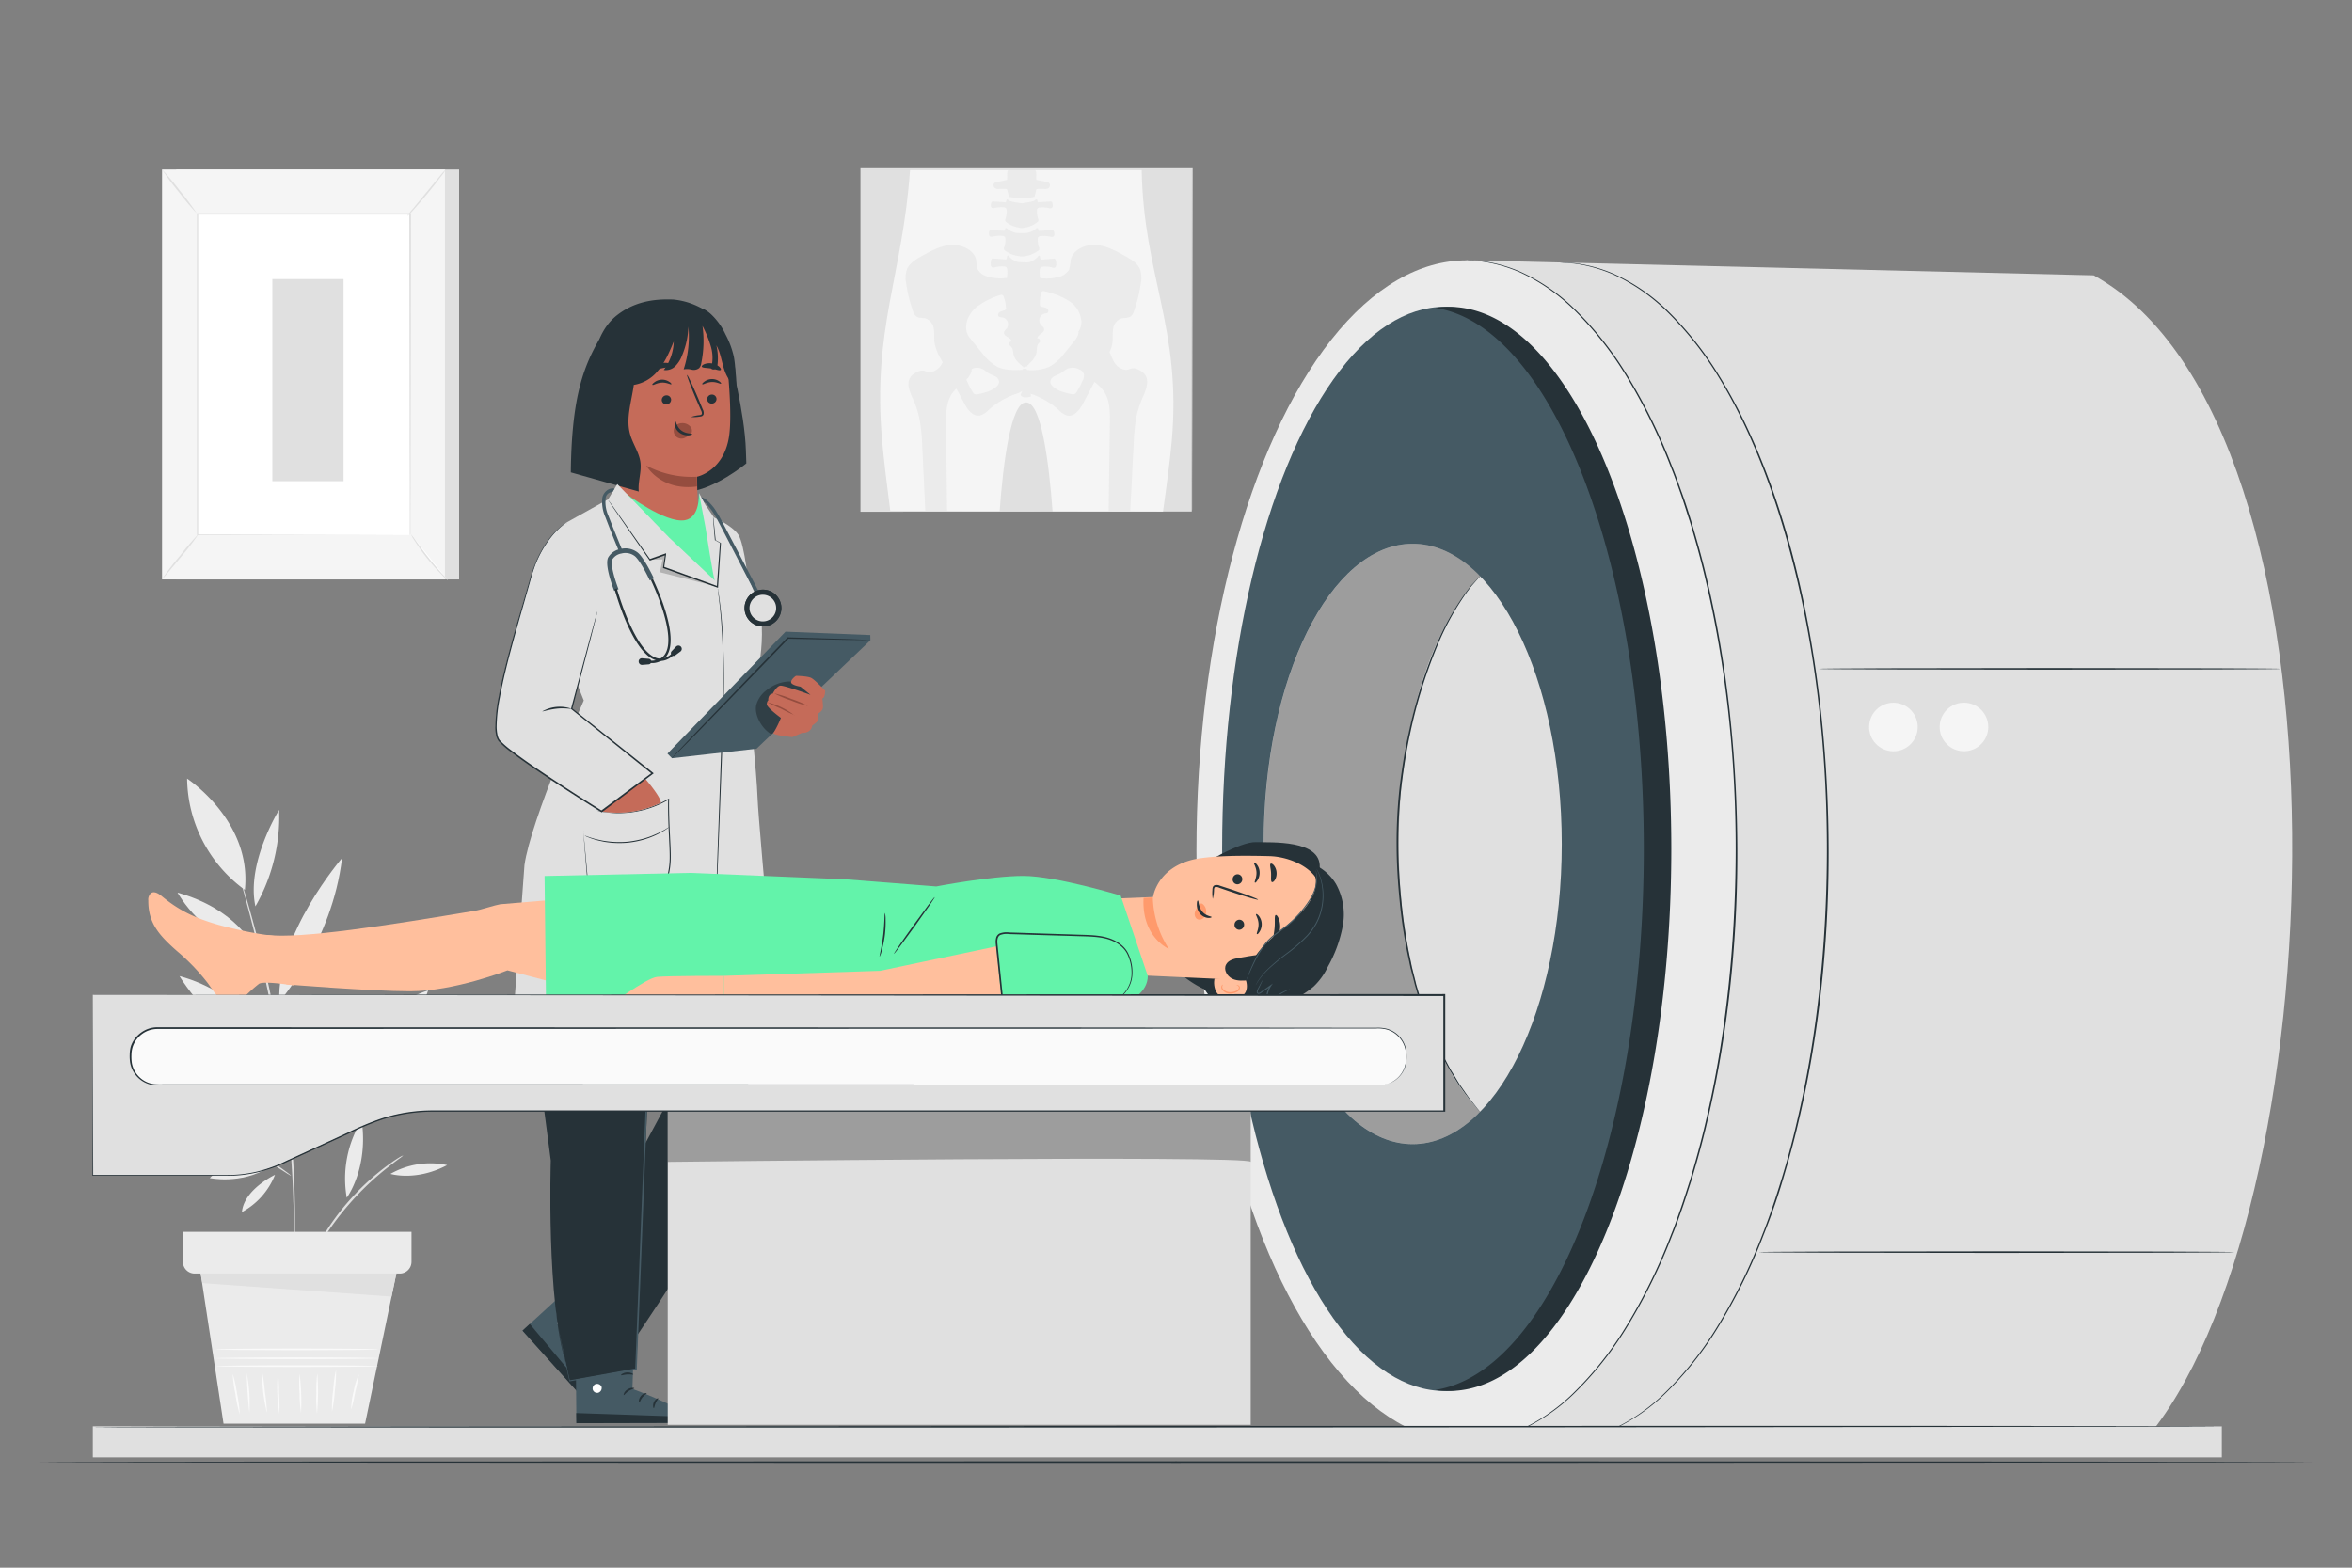 <svg xmlns="http://www.w3.org/2000/svg" viewBox="0 0 750 500"><rect x="0" y="0" width="750" height="500" fill="#808080" stroke="none"/><g id="freepik--background-complete--inject-136"><rect x="56.19" y="54.05" width="90.21" height="130.76" style="fill:#e0e0e0"></rect><rect x="51.67" y="54.05" width="90.21" height="130.76" style="fill:#f5f5f5"></rect><rect x="62.88" y="68.21" width="67.8" height="102.44" style="fill:#fff"></rect><path d="M130.68,170.65s0-.18,0-.5,0-.82,0-1.46c0-1.28,0-3.17,0-5.61,0-4.91,0-12.07-.06-21.11,0-18.06-.06-43.64-.11-73.76l.23.23-67.79,0h0l.24-.25c0,38.64,0,74.27,0,102.44l-.2-.2,49.35.1,13.63,0,3.58,0c.81,0,1.24,0,1.24,0l-1.2,0-3.54,0-13.59.05-49.47.1h-.2v-.19c0-28.17,0-63.8,0-102.44V68h.26l67.79,0h.22v.22c0,30.18-.08,55.81-.11,73.91,0,9,0,16.15-.06,21,0,2.43,0,4.3,0,5.58,0,.62,0,1.09,0,1.42S130.68,170.65,130.68,170.65Z" style="fill:#e0e0e0"></path><path d="M142.14,54.05a16,16,0,0,1-1.61,2.33c-1.05,1.41-2.53,3.31-4.23,5.37s-3.29,3.89-4.46,5.19a15.6,15.6,0,0,1-2,2,17.49,17.49,0,0,1,1.73-2.25l4.34-5.27,4.34-5.27A16.35,16.35,0,0,1,142.14,54.05Z" style="fill:#e0e0e0"></path><path d="M131,170.32a84.67,84.67,0,0,0,11.83,14.79" style="fill:#fff"></path><path d="M142.85,185.11a13.8,13.8,0,0,1-2.06-1.88,63.13,63.13,0,0,1-4.46-5,63.89,63.89,0,0,1-3.93-5.46,13.79,13.79,0,0,1-1.38-2.42,18.4,18.4,0,0,1,1.67,2.23c1,1.39,2.39,3.3,4,5.34s3.19,3.83,4.33,5.1A19.24,19.24,0,0,1,142.85,185.11Z" style="fill:#e0e0e0"></path><path d="M51.66,184.71l11.81-14.58" style="fill:#fff"></path><path d="M63.47,170.13a88.54,88.54,0,0,1-5.71,7.44c-3.27,4-6,7.22-6.1,7.14a86.64,86.64,0,0,1,5.72-7.45A91.18,91.18,0,0,1,63.47,170.13Z" style="fill:#e0e0e0"></path><path d="M51.67,54.05a78.24,78.24,0,0,1,5.74,6.85,83.21,83.21,0,0,1,5.35,7.17A81.32,81.32,0,0,1,57,61.21,81.55,81.55,0,0,1,51.67,54.05Z" style="fill:#e0e0e0"></path><rect x="86.85" y="89.01" width="22.7" height="64.46" style="fill:#e0e0e0"></rect><path d="M94.77,352.88a35.31,35.31,0,0,1,9.39-23.33C107,341.26,94.77,352.88,94.77,352.88Z" style="fill:#ebebeb"></path><path d="M108.41,346.28a35.28,35.28,0,0,1,25.14-.7C124,352.85,108.41,346.28,108.41,346.28Z" style="fill:#ebebeb"></path><path d="M110,338.69a27.84,27.84,0,0,1,3.42-19.54C117.5,327.72,110,338.69,110,338.69Z" style="fill:#ebebeb"></path><path d="M57.23,311.32C77.16,316.63,87.86,334,87.86,334,70.82,334,57.23,311.32,57.23,311.32Z" style="fill:#ebebeb"></path><path d="M89.07,319.49c-1-21.49,20-45.8,20-45.8-3.17,26.67-20,45.8-20,45.8" style="fill:#ebebeb"></path><path d="M89,258.3a57.46,57.46,0,0,1-7.55,30.77C78.45,275.25,89,258.3,89,258.3Z" style="fill:#ebebeb"></path><path d="M80.87,302c-15.71-1.68-24.26-17.31-24.26-17.31C75.61,290,80.87,302,80.87,302Z" style="fill:#ebebeb"></path><path d="M47,367.64a35.32,35.32,0,0,1,24.7-4.76C63.39,371.61,47,367.64,47,367.64Z" style="fill:#ebebeb"></path><path d="M87.69,374.69a23.12,23.12,0,0,1-10.55,11.89C77.81,379.33,87.69,374.69,87.69,374.69Z" style="fill:#ebebeb"></path><path d="M85.67,372.38c-8.93,5.5-18.79,3.35-18.79,3.35C72.93,369.43,85.67,372.38,85.67,372.38Z" style="fill:#ebebeb"></path><path d="M93.7,401.3a1.34,1.34,0,0,1,0-.32c0-.25,0-.56,0-.94,0-.88,0-2.08,0-3.6s0-3.47,0-5.69,0-4.75-.16-7.54c-.13-5.59-.53-12.23-1.1-19.59s-1.53-15.43-2.76-23.87C87.11,322.88,83.71,307.8,81,297c-1.38-5.42-2.53-9.79-3.38-12.8-.39-1.46-.71-2.62-.94-3.47l-.22-.91a1.31,1.31,0,0,1-.06-.32,1.44,1.44,0,0,1,.12.3l.3.89c.26.84.62,2,1.06,3.44.93,3,2.16,7.34,3.6,12.75a398.34,398.34,0,0,1,8.82,42.81c1.23,8.45,2.1,16.54,2.71,23.91s.88,14,1,19.64c.09,2.79.06,5.32.06,7.55s0,4.13-.09,5.69-.1,2.72-.13,3.61c0,.37,0,.68-.05.93A1,1,0,0,1,93.7,401.3Z" style="fill:#e0e0e0"></path><path d="M64.87,355.82c.11-.16,6.46,4,14.18,9.29s13.89,9.72,13.78,9.88-6.45-4-14.18-9.3S64.76,356,64.87,355.82Z" style="fill:#e0e0e0"></path><path d="M92.83,358.11a6,6,0,0,1,1-1.07l2.83-2.72,9.44-8.86,9.44-8.85,2.86-2.68a6.13,6.13,0,0,1,1.11-.93,5.26,5.26,0,0,1-.91,1.12c-.62.69-1.55,1.66-2.71,2.85-2.33,2.36-5.61,5.55-9.31,9s-7.1,6.52-9.59,8.71c-1.24,1.09-2.26,2-3,2.56A5.06,5.06,0,0,1,92.83,358.11Z" style="fill:#e0e0e0"></path><path d="M44.7,345.64s16.24-.31,23.1,12.47A29.27,29.27,0,0,1,44.7,345.64Z" style="fill:#ebebeb"></path><path d="M66.87,339.12S80.09,348.55,78,362.9A29.25,29.25,0,0,1,66.87,339.12Z" style="fill:#ebebeb"></path><path d="M136.5,315.89s-5.22,18.17-21.79,21.44A34.06,34.06,0,0,1,136.5,315.89Z" style="fill:#ebebeb"></path><path d="M59.66,248.33s20.72,13.51,18.42,35.49A44.56,44.56,0,0,1,59.66,248.33Z" style="fill:#ebebeb"></path><path d="M128.6,368.5a8.41,8.41,0,0,1-1.35,1.08c-.89.65-2.17,1.61-3.71,2.84A90.92,90.92,0,0,0,103,395.24c-1.05,1.67-1.87,3-2.42,4a8.91,8.91,0,0,1-.93,1.45,8.15,8.15,0,0,1,.69-1.58c.47-1,1.23-2.42,2.24-4.13a79.25,79.25,0,0,1,20.61-23c1.6-1.19,2.92-2.1,3.87-2.68A8.46,8.46,0,0,1,128.6,368.5Z" style="fill:#e0e0e0"></path><path d="M110.57,382a35.32,35.32,0,0,1,4.76-24.7C117.56,372.7,110.57,382,110.57,382Z" style="fill:#ebebeb"></path><path d="M124.51,374.4a25.68,25.68,0,0,1,18.08-2.8C132.59,376.9,124.51,374.4,124.51,374.4Z" style="fill:#ebebeb"></path><polygon points="63.5 402.99 71.28 454.06 116.42 454.06 126.9 403.73 63.5 402.99" style="fill:#ebebeb"></polygon><path d="M120.59,435.72c0,.14-11.57.26-25.84.26s-25.84-.12-25.84-.26,11.57-.27,25.84-.27S120.59,435.57,120.59,435.72Z" style="fill:#fafafa"></path><path d="M120.76,433.21c0,.14-11.65.26-26,.26s-26-.12-26-.26,11.64-.27,26-.27S120.76,433.06,120.76,433.21Z" style="fill:#fafafa"></path><path d="M120.67,430.37c0,.15-11.64.26-26,.26s-26-.11-26-.26,11.64-.27,26-.27S120.67,430.22,120.67,430.37Z" style="fill:#fafafa"></path><path d="M76.46,451.14a41.52,41.52,0,0,1-1.38-6.43,42.09,42.09,0,0,1-.87-6.52,39.82,39.82,0,0,1,1.39,6.43A41.57,41.57,0,0,1,76.46,451.14Z" style="fill:#fafafa"></path><path d="M79.53,450.6A146.27,146.27,0,0,1,78.68,438a50.33,50.33,0,0,1,.85,12.57Z" style="fill:#fafafa"></path><path d="M85.13,450.6a50.68,50.68,0,0,1-1.52-13,56.79,56.79,0,0,1,.87,6.47A55.26,55.26,0,0,1,85.13,450.6Z" style="fill:#fafafa"></path><path d="M89.06,450.87a51.94,51.94,0,0,1-.43-13.1,56,56,0,0,1,.33,6.54A55.46,55.46,0,0,1,89.06,450.87Z" style="fill:#fafafa"></path><path d="M96,450.6a38.38,38.38,0,0,1-.47-6.2,37.41,37.41,0,0,1,0-6.23A71.74,71.74,0,0,1,96,450.6Z" style="fill:#fafafa"></path><path d="M101.09,450.87a40,40,0,0,1-.21-6.42,38.53,38.53,0,0,1,.32-6.41,77.77,77.77,0,0,1-.11,12.83Z" style="fill:#fafafa"></path><path d="M105.86,450.19a41.51,41.51,0,0,1,.38-6.71,42,42,0,0,1,.92-6.66,43.76,43.76,0,0,1-.39,6.71A44.26,44.26,0,0,1,105.86,450.19Z" style="fill:#fafafa"></path><path d="M112,449.52a22.75,22.75,0,0,1,.76-5.71,22.23,22.23,0,0,1,1.68-5.5,51.62,51.62,0,0,1-1.16,5.62A52,52,0,0,1,112,449.52Z" style="fill:#fafafa"></path><path d="M58.32,392.88v9.55a3.76,3.76,0,0,0,3.77,3.76h65.37a3.76,3.76,0,0,0,3.76-3.76v-9.55Z" style="fill:#ebebeb"></path><polygon points="63.99 406.19 64.53 409.24 124.86 413.54 126.39 406.19 63.99 406.19" style="fill:#e0e0e0"></polygon><rect x="274.56" y="54.05" width="105.44" height="109.1" style="fill:#e0e0e0"></rect><path d="M281.29,140.61c.54,6.12,1.54,14.14,2.62,22.54h34.85c1.09-15.13,3.54-34.89,8.44-34.8,4.89-.09,7.34,19.67,8.44,34.8h35.22c1.18-8.4,2.25-16.42,2.79-22.54,3.18-35.91-9-52.44-9.6-86.56H290.2C287.83,88.12,278.12,104.7,281.29,140.61Z" style="fill:#f5f5f5"></path><path d="M362.88,117.83c-2.77-1.24-2.63,1.15-5.64-.42-2-1-2.53-3.23-3.43-5.09a10.79,10.79,0,0,0,.9-2.91c.21-1.46,0-3,.23-4.41a4,4,0,0,1,2.57-3.42c1-.28,2.14-.06,3-.63a3.29,3.29,0,0,0,1.07-1.69,45.38,45.38,0,0,0,2.19-8.88,8.4,8.4,0,0,0-.25-4.51c-.85-2-2.95-3.22-4.92-4.31-2.94-1.62-6-3.28-9.41-3.44S342,79.85,341.39,83a12.39,12.39,0,0,1-.5,3,5.08,5.08,0,0,1-3.23,2.29,14.21,14.21,0,0,1-6,.39,12,12,0,0,1-.12-2.47,1.75,1.75,0,0,1,.12-.65,1,1,0,0,1,.87-.49,7.93,7.93,0,0,1,3.06.27,1,1,0,0,0,.8,0c.55-.3.49-1.34.33-2.09a1.11,1.11,0,0,0-.28-.66.65.65,0,0,0-.47-.09l-3.76.3a.41.41,0,0,1-.34-.07c-.27-.23-.09-.92-.38-1.12s-.41.08-.57.27a5.56,5.56,0,0,1-2.79,1.75c-.45.11-2,0-2.76,0a5.2,5.2,0,0,1-.75-.06,5.52,5.52,0,0,1-2.79-1.75c-.16-.19-.38-.4-.58-.27s-.1.89-.37,1.12a.42.42,0,0,1-.34.07l-3.77-.3a.62.62,0,0,0-.46.09,1.12,1.12,0,0,0-.29.66c-.16.75-.22,1.79.34,2.09a1,1,0,0,0,.8,0,7.88,7.88,0,0,1,3.05-.27,1,1,0,0,1,.88.49,1.75,1.75,0,0,1,.12.65,11.44,11.44,0,0,1-.13,2.48,14.17,14.17,0,0,1-6-.39A5.05,5.05,0,0,1,311.82,86a11.92,11.92,0,0,1-.51-3c-.61-3.15-4.37-5-7.77-4.88s-6.48,1.82-9.41,3.44c-2,1.09-4.07,2.31-4.92,4.31a8.5,8.5,0,0,0-.26,4.51,45.4,45.4,0,0,0,2.2,8.88,3.16,3.16,0,0,0,1.07,1.69c.83.57,2,.35,3,.63a4.07,4.07,0,0,1,2.57,3.42c.23,1.46,0,3,.22,4.41a16,16,0,0,0,2,5.09c.19.35.38.7.56,1.06a5.41,5.41,0,0,1-2.32,2.6c-3,1.56-2.87-.84-5.64.41-4,1.78-3.23,4.94-1.6,8.41a30.15,30.15,0,0,1,2.34,7.39,61.77,61.77,0,0,1,.72,7.81q.51,10.48,1,21H302q-.17-13.82-.34-27.62c0-3.61,0-7.54,2.18-10.37a11.36,11.36,0,0,1,1.15-1.25l2.56,4.82c1,1.94,2.72,4.2,5,3.75a5.91,5.91,0,0,0,2.61-1.69,25.5,25.5,0,0,1,8.51-5.08,8.11,8.11,0,0,0,2.23-1,1.74,1.74,0,0,1-.19.54c-.24.42-.4.75.09,1.13a1.76,1.76,0,0,0,.94.31,4.23,4.23,0,0,0,2-.3,1.72,1.72,0,0,0-.2-.88l.65.23a25.4,25.4,0,0,1,8.51,5.08,6,6,0,0,0,2.61,1.69c2.24.45,3.94-1.81,5-3.75l3.69-7a17.28,17.28,0,0,1,2.75,2.65c2.17,2.83,2.22,6.76,2.17,10.37q-.21,14.17-.4,28.37h6.88l1.11-21.7a60.14,60.14,0,0,1,.73-7.82,30.26,30.26,0,0,1,2.36-7.38C366.1,122.78,366.85,119.62,362.88,117.83ZM318,123.07a7.27,7.27,0,0,1-3.35,1.92,25.88,25.88,0,0,1-2.58.7,1.93,1.93,0,0,1-1.28,0,1.83,1.83,0,0,1-.72-.81,31,31,0,0,1-1.81-3.54c0-.08-.07-.16-.11-.25a6.82,6.82,0,0,0,1.49-2.18,3.2,3.2,0,0,0,.2-1.23,4.15,4.15,0,0,1,3.43,0c.82.42,1.49,1.1,2.3,1.54.62.34,1.31.54,1.91.91a2,2,0,0,1,1.09,1.71A2.07,2.07,0,0,1,318,123.07Zm9.52-5.07a.59.59,0,0,0-.18-.28.77.77,0,0,0-.48-.1c-.34,0-.75,0-.93.35-2.71.12-5.53.14-7.92-1a16.14,16.14,0,0,1-5-4.57l-2.65-3.24a14,14,0,0,1-.87-1.16,5.11,5.11,0,0,1-1.39-3.09c-.26-2.72,1.31-5.36,3.41-7.09a24.72,24.72,0,0,1,7.25-3.65,1.12,1.12,0,0,1,.91-.07,1.14,1.14,0,0,1,.45.67,13.89,13.89,0,0,1,.67,3.26,1.05,1.05,0,0,1-.09.66.92.92,0,0,1-.48.31,6.08,6.08,0,0,0-1.46.54c-.43.3-.69,1-.34,1.36s.81.27,1.25.33a2.27,2.27,0,0,1,1.44,3.42c-.35.47-.91.84-.95,1.43-.11,1.29,2.18,1.49,2.43,2.77a.82.82,0,0,0-.7,1.21,3.09,3.09,0,0,0,.52.5c.65.64.6,1.68.81,2.57.4,1.65,1.75,2.83,3.09,3.87v.16a11.43,11.43,0,0,0,1.54-.47l-.36,0c1.35-1.24,2.78-2.63,3.05-4.45.13-.91,0-1.95.58-2.64a3.51,3.51,0,0,0,.47-.55.83.83,0,0,0-.81-1.14c.12-1.29,2.39-1.71,2.17-3-.11-.57-.69-.89-1.08-1.33a2.27,2.27,0,0,1,1.12-3.54c.43-.1.94-.09,1.21-.44a1,1,0,0,0-.46-1.32,5.43,5.43,0,0,0-1.51-.4,1,1,0,0,1-.5-.27,1.09,1.09,0,0,1-.16-.64,13.75,13.75,0,0,1,.38-3.32,1.08,1.08,0,0,1,.38-.71,1.17,1.17,0,0,1,.92,0,24.92,24.92,0,0,1,7.55,3,8.57,8.57,0,0,1,4.05,6.75,5.14,5.14,0,0,1-.95,3c.1,1.25-.79,2.46-1.63,3.49l-2.66,3.24a16,16,0,0,1-5,4.57A14.78,14.78,0,0,1,327.55,118Zm17.73,3.31a31,31,0,0,1-1.81,3.54,1.83,1.83,0,0,1-.72.81,1.93,1.93,0,0,1-1.28,0,25.88,25.88,0,0,1-2.58-.7,7.22,7.22,0,0,1-3.35-1.92,2.14,2.14,0,0,1-.58-1.22,2.05,2.05,0,0,1,1.1-1.71c.6-.37,1.29-.57,1.91-.91.81-.44,1.48-1.12,2.3-1.54a4.55,4.55,0,0,1,4.15.27,2.22,2.22,0,0,1,1.23,1.43A3.11,3.11,0,0,1,345.28,121.31Z" style="fill:#ebebeb"></path><path d="M315.8,75.43a1.37,1.37,0,0,0,.8,0,10.08,10.08,0,0,1,3-.2,1.14,1.14,0,0,1,.88.37,1,1,0,0,1,.12.48,6.64,6.64,0,0,1-.35,2.69,1.16,1.16,0,0,0-.1.77,1,1,0,0,0,.37.4,9.24,9.24,0,0,0,4.54,1.76.81.81,0,0,0,.38.07l.45,0h.2a1,1,0,0,0,.3,0,9.33,9.33,0,0,0,4.61-1.77,1,1,0,0,0,.37-.4,1.1,1.1,0,0,0-.09-.77,6.64,6.64,0,0,1-.35-2.69,1,1,0,0,1,.12-.49,1.16,1.16,0,0,1,.87-.36,10.15,10.15,0,0,1,3.06.2,1.37,1.37,0,0,0,.8,0c.55-.22.49-1,.33-1.55a.74.74,0,0,0-.28-.49.83.83,0,0,0-.47-.06l-3.76.22a.56.56,0,0,1-.34,0c-.27-.18-.09-.69-.38-.84s-.41.06-.57.2a6,6,0,0,1-2.79,1.3c-.15,0-.4,0-.69.08a17.46,17.46,0,0,1-2.82-.09,5.89,5.89,0,0,1-2.79-1.3c-.16-.14-.38-.3-.58-.2s-.1.66-.37.84a.57.57,0,0,1-.34,0l-3.77-.22a.79.79,0,0,0-.46.06.75.75,0,0,0-.29.49C315.31,74.44,315.24,75.21,315.8,75.43Z" style="fill:#ebebeb"></path><path d="M316.38,66.32a1.17,1.17,0,0,0,.76,0,9.36,9.36,0,0,1,2.89-.2,1,1,0,0,1,.83.37A1.26,1.26,0,0,1,321,67a7.2,7.2,0,0,1-.34,2.69,1.22,1.22,0,0,0-.09.77,1.15,1.15,0,0,0,.35.41,8.61,8.61,0,0,0,4.18,1.74.71.71,0,0,0,.38.08l.47,0h.24a.79.79,0,0,0,.34-.06,8.5,8.5,0,0,0,4.21-1.75.9.9,0,0,0,.35-.4,1.21,1.21,0,0,0-.08-.77,7,7,0,0,1-.34-2.69,1,1,0,0,1,.12-.48,1,1,0,0,1,.83-.37,9.38,9.38,0,0,1,2.89.2,1.24,1.24,0,0,0,.76,0c.52-.22.46-1,.31-1.55a.77.77,0,0,0-.27-.49.73.73,0,0,0-.44-.06l-3.56.22a.54.54,0,0,1-.33,0c-.25-.18-.08-.68-.35-.83s-.39,0-.55.19c-.57.51-3,.77-4.22,1-1.2-.2-3.69-.46-4.28-1-.15-.14-.36-.3-.54-.19s-.1.65-.36.83a.5.5,0,0,1-.32,0l-3.57-.22a.73.73,0,0,0-.44.06.77.77,0,0,0-.27.49C315.91,65.33,315.86,66.1,316.38,66.32Z" style="fill:#ebebeb"></path><path d="M317.35,60.05a2.06,2.06,0,0,0,1.17.21l2.16,0a.53.53,0,0,1,.4.12.77.77,0,0,1,.17.39l.48,2a28.4,28.4,0,0,0,3.87.52h0a33.81,33.81,0,0,0,4.29-.51l.48-2a.85.85,0,0,1,.16-.39.56.56,0,0,1,.41-.12l2.16,0a2.24,2.24,0,0,0,1.17-.21,1.2,1.2,0,0,0,.52-1.21c-.13-.6-.71-.79-1.2-.88l-3.09-.6c-.17-.94.11-2-.21-2.85a1.73,1.73,0,0,0-.24-.47h-8.5a2.2,2.2,0,0,0-.24.46c-.31.88,0,1.92-.2,2.86L318,58c-.49.09-1.08.28-1.21.88A1.2,1.2,0,0,0,317.35,60.05Z" style="fill:#ebebeb"></path><path d="M380,163.15s0-.18,0-.52,0-.85,0-1.51c0-1.34,0-3.31,0-5.87,0-5.14,0-12.66-.06-22.21,0-19.1-.07-46.35-.12-79l.23.22-105.43,0h0l.26-.26c0,40,0,77.48,0,109.1l-.22-.22L351,163l21.43.06,5.66,0,1.46,0h-1.41l-5.62,0-21.37.06-76.54.11h-.23v-.22c0-31.62,0-69.08,0-109.1v-.26h.27l105.43,0h.23v.23c-.05,32.7-.09,60-.12,79.13,0,9.54-.05,17-.06,22.16,0,2.54,0,4.5,0,5.83,0,.65,0,1.14,0,1.48S380,163.15,380,163.15Z" style="fill:#e0e0e0"></path></g><g id="freepik--ct-scan--inject-136"><path d="M683.51,459.86H467.63V83l200,4.82C754.38,135.63,744.34,390.3,683.51,459.86Z" style="fill:#e0e0e0"></path><ellipse cx="467.63" cy="271.45" rx="86.11" ry="188.41" style="fill:#ebebeb"></ellipse><path d="M496.74,459.86l1.15-.09,3.36-.22a46.6,46.6,0,0,0,12.44-3.47,60.16,60.16,0,0,0,16.84-11.5,107.7,107.7,0,0,0,16.88-21.17,177.75,177.75,0,0,0,14.51-29.5c2.19-5.5,4.14-11.31,6-17.32s3.57-12.29,5.06-18.78c6.15-25.91,9.48-55.18,9.56-85.9s-3.22-60-9.27-86S558.56,137.38,548,120.23A106.57,106.57,0,0,0,531.16,99a59.63,59.63,0,0,0-16.83-11.5,46.41,46.41,0,0,0-12.44-3.45l-3.36-.22-1.15-.09s.39,0,1.15,0l3.37.17a45.72,45.72,0,0,1,12.51,3.36,59.28,59.28,0,0,1,17,11.48A106.68,106.68,0,0,1,548.31,120c10.63,17.17,19.49,39.82,25.47,65.8s9.3,55.3,9.32,86.07-3.43,60.07-9.62,86c-1.49,6.5-3.27,12.75-5.08,18.81s-3.87,11.83-6.08,17.33a177.11,177.11,0,0,1-14.59,29.54,107.54,107.54,0,0,1-17,21.19,60,60,0,0,1-17,11.48,45.58,45.58,0,0,1-12.5,3.38l-3.38.17C497.13,459.86,496.74,459.86,496.74,459.86Z" style="fill:#263238"></path><path d="M467.63,459.86l1.15-.09,3.37-.22a46.9,46.9,0,0,0,12.46-3.48,60.1,60.1,0,0,0,16.86-11.54,107.88,107.88,0,0,0,16.9-21.23,179,179,0,0,0,14.51-29.57C534,391,535,388.12,536,385.24s1.94-5.87,2.91-8.87c1.8-6.06,3.56-12.32,5.05-18.82,6.14-26,9.44-55.3,9.51-86.09s-3.37-60.13-9.51-86.1c-1.49-6.51-3.26-12.77-5.05-18.83-1-3-1.9-6-2.91-8.87s-2-5.74-3.13-8.48a179.5,179.5,0,0,0-14.51-29.58,108.62,108.62,0,0,0-16.9-21.23,60.1,60.1,0,0,0-16.86-11.54,46.42,46.42,0,0,0-12.46-3.47l-3.37-.22-1.15-.1,1.15,0c.76,0,1.9.08,3.38.17a45.91,45.91,0,0,1,12.53,3.4,60,60,0,0,1,17,11.51,108.06,108.06,0,0,1,17,21.25A178.32,178.32,0,0,1,533.28,149c1.14,2.74,2.09,5.61,3.15,8.49s2,5.88,2.92,8.89c1.81,6.06,3.59,12.34,5.08,18.85,6.19,26,9.5,55.38,9.57,86.21s-3.39,60.2-9.57,86.2c-1.49,6.51-3.27,12.78-5.08,18.84-1,3-1.9,6-2.92,8.89s-2,5.75-3.15,8.49a178.32,178.32,0,0,1-14.6,29.61,107.34,107.34,0,0,1-17,21.25,60,60,0,0,1-17,11.51,45.46,45.46,0,0,1-12.53,3.4c-1.48.1-2.62.13-3.38.17S467.63,459.86,467.63,459.86Z" style="fill:#263238"></path><ellipse cx="460.64" cy="270.75" rx="70.93" ry="172.9" style="fill:#455a64"></ellipse><path d="M462,97.85a29.17,29.17,0,0,0-4.38.34c37.13,5.52,66.55,80.66,66.55,172.56s-29.42,167-66.55,172.56a29.17,29.17,0,0,0,4.38.34c39.18,0,70.94-77.41,70.94-172.9S501.22,97.85,462,97.85Z" style="fill:#263238"></path><ellipse cx="450.48" cy="269.17" rx="47.53" ry="95.74" style="fill:#e0e0e0"></ellipse><g style="opacity:0.3"><path d="M472,183.76c-6.45-6.61-13.76-10.33-21.49-10.33-26.25,0-47.53,42.86-47.53,95.74s21.28,95.73,47.53,95.73c7.73,0,15-3.72,21.49-10.32-15.45-15.81-26-48.12-26-85.41S456.52,199.56,472,183.76Z"></path></g><path d="M727.49,213.32c0,.15-33.06.26-73.82.26s-73.83-.11-73.83-.26,33-.26,73.83-.26S727.49,213.18,727.49,213.32Z" style="fill:#263238"></path><path d="M712.61,399.36c0,.15-34,.26-75.92.26s-75.92-.11-75.92-.26,34-.26,75.92-.26S712.61,399.22,712.61,399.36Z" style="fill:#263238"></path><circle cx="603.74" cy="231.86" r="7.75" transform="translate(239.79 766.46) rotate(-76.76)" style="fill:#f5f5f5"></circle><circle cx="626.26" cy="231.86" r="7.75" transform="translate(19.48 510.74) rotate(-45)" style="fill:#f5f5f5"></circle><path d="M472,183.76a4.73,4.73,0,0,1-.3.37c-.22.25-.52.59-.9,1l-1.49,1.68c-.56.69-1.14,1.53-1.83,2.45a85.42,85.42,0,0,0-9.3,17.1A156.92,156.92,0,0,0,449.66,234c-1.17,5.32-2.05,11-2.78,16.85a160.16,160.16,0,0,0-1,18.31c0,6.29.42,12.42,1,18.32a165.88,165.88,0,0,0,2.51,16.9c.28,1.33.56,2.65.83,4l.95,3.8c.16.63.31,1.25.46,1.87l.54,1.81,1,3.55c.79,2.28,1.5,4.51,2.31,6.61l1.23,3.07c.2.5.4,1,.59,1.48s.44.95.65,1.42c.88,1.87,1.64,3.68,2.55,5.29s1.63,3.22,2.52,4.6,1.62,2.71,2.37,3.89l2.19,3.15.94,1.33c.32.4.61.78.89,1.12l1.39,1.76.85,1.09c.19.25.28.39.28.39l-.32-.35-.89-1.06-1.43-1.73-.92-1.11c-.3-.41-.61-.86-1-1.32l-2.23-3.13c-.77-1.18-1.55-2.49-2.42-3.88s-1.66-3-2.57-4.59-1.69-3.43-2.58-5.3l-.66-1.42c-.2-.49-.41-1-.61-1.48l-1.24-3.08c-.83-2.1-1.55-4.33-2.35-6.62L451.74,316l-.54-1.82c-.16-.62-.31-1.24-.47-1.87l-1-3.82q-.4-1.95-.84-4a163.33,163.33,0,0,1-2.55-16.94c-.59-5.91-1-12.06-1-18.37a158.63,158.63,0,0,1,1-18.36c.74-5.9,1.64-11.57,2.83-16.9a154,154,0,0,1,8.61-27.67,83.82,83.82,0,0,1,9.47-17.07c.71-.92,1.31-1.75,1.88-2.43l1.53-1.65.95-1A3.85,3.85,0,0,1,472,183.76Z" style="fill:#263238"></path></g><g id="freepik--Floor--inject-136"><path d="M737.44,466.33c0,.14-162.28.26-362.42.26s-362.46-.12-362.46-.26,162.25-.26,362.46-.26S737.44,466.19,737.44,466.33Z" style="fill:#263238"></path><rect x="29.6" y="454.91" width="678.89" height="9.9" style="fill:#e0e0e0"></rect><path d="M708.48,454.91c0,.14-152.08.32-339.64.39s-339.68,0-339.68-.14,152.05-.31,339.68-.38S708.48,454.76,708.48,454.91Z" style="fill:#263238"></path></g><g id="freepik--character-2--inject-136"><path d="M188.9,404,166.62,424.4l25.21,27.85c2.51-2.57-5.19-21.82-5.19-21.82L200.56,417Z" style="fill:#455a64"></path><path d="M180.05,420.73a1.54,1.54,0,0,0-2,.39,1.47,1.47,0,0,0,.37,2,1.61,1.61,0,0,0,2.12-.42,1.52,1.52,0,0,0-.61-2" style="fill:#fff"></path><path d="M166.62,424.4l2.32-2.15L192.17,450s.57,1.73-.44,2.38Z" style="fill:#263238"></path><path d="M187.19,430.76c-.14.12-.82-.51-1.86-.78s-1.94-.11-2-.29.91-.68,2.17-.33S187.34,430.67,187.19,430.76Z" style="fill:#fff"></path><path d="M188.63,434.77c-.11.15-.87-.23-1.87-.17s-1.72.48-1.83.34.51-.92,1.74-1S188.75,434.65,188.63,434.77Z" style="fill:#fff"></path><path d="M186.63,439.6c-.17-.12.23-.86,1.43-1.23s1.93,0,1.87.2-.81.13-1.68.41S186.77,439.72,186.63,439.6Z" style="fill:#fff"></path><path d="M190.25,427.54c-.18.06-.55-.74-1.3-1.46s-1.53-1.1-1.48-1.28,1.06,0,1.93.83S190.42,427.51,190.25,427.54Z" style="fill:#fff"></path><path d="M193,423.89c0,.05-.62-.41-1.25-1.41a8.28,8.28,0,0,1-.88-1.86,9.85,9.85,0,0,1-.3-1.19,2.58,2.58,0,0,1-.05-.71.81.81,0,0,1,.67-.72,1,1,0,0,1,.85.31,2.68,2.68,0,0,1,.4.59,6.22,6.22,0,0,1,.49,1.14,6.76,6.76,0,0,1,.32,2,3.13,3.13,0,0,1-.39,1.84c-.1,0,0-.72-.06-1.82a7.47,7.47,0,0,0-.43-1.88,5.86,5.86,0,0,0-.48-1c-.19-.37-.41-.62-.61-.58s-.1,0-.13.17a2.07,2.07,0,0,0,0,.53,9.2,9.2,0,0,0,.25,1.12,10.55,10.55,0,0,0,.7,1.81A11.52,11.52,0,0,1,193,423.89Z" style="fill:#fff"></path><path d="M192.6,423.89c-.07,0,.18-.74,1-1.59a6.21,6.21,0,0,1,1.7-1.19,6.72,6.72,0,0,1,1.17-.42A1.56,1.56,0,0,1,198,421a.88.88,0,0,1,.14.93,2.91,2.91,0,0,1-.38.61,4.34,4.34,0,0,1-2.92,1.56c-1.22.11-1.89-.31-1.86-.37a13.66,13.66,0,0,0,1.79-.08,4.28,4.28,0,0,0,1.71-.74,4,4,0,0,0,.78-.76c.26-.31.4-.64.27-.72a1.08,1.08,0,0,0-.9-.08,6.7,6.7,0,0,0-1.07.34,6.85,6.85,0,0,0-1.64,1C193.06,423.33,192.69,423.94,192.6,423.89Z" style="fill:#fff"></path><path d="M183.52,423.66l.28,30.19,37.56-.16c-.23-3.59-19.7-10.71-19.7-10.71l.62-19.35Z" style="fill:#455a64"></path><path d="M190,441.4a1.55,1.55,0,0,0-1,1.76,1.48,1.48,0,0,0,1.73,1.06,1.61,1.61,0,0,0,1.1-1.87,1.52,1.52,0,0,0-1.92-.9" style="fill:#fff"></path><path d="M183.8,453.91l-.05-3.23,36.13,1.23s1.67.73,1.48,1.91Z" style="fill:#263238"></path><path d="M202.27,442.79c0,.18-.92.27-1.82.86s-1.38,1.37-1.55,1.3.1-1.14,1.21-1.83S202.31,442.62,202.27,442.79Z" style="fill:#263238"></path><path d="M206.22,444.4c0,.18-.75.49-1.37,1.27s-.8,1.6-1,1.6-.3-1,.49-2S206.21,444.23,206.22,444.4Z" style="fill:#263238"></path><path d="M208.48,449.11c-.17,0-.43-.88,0-1.88s1.32-1.41,1.4-1.26-.45.69-.82,1.52S208.66,449.09,208.48,449.11Z" style="fill:#263238"></path><path d="M201.92,438.36c-.07.17-.92-.08-1.95,0s-1.85.4-1.94.24.68-.81,1.9-.88S202,438.22,201.92,438.36Z" style="fill:#263238"></path><path d="M182.64,251.4s-2.4,8.43-2.67,9c-2.47,5.46-9,18.95-9,18.95s-4.95,17.58-3.85,25.86,8.51,64.94,8.51,64.94-1.46,44.92,4.88,64.9l1.17,5.3,21.17-3.76h0l4.7-111.18,12.92-73.51Z" style="fill:#263238"></path><path d="M235.49,261.49s9.31,75.71,10.43,87.82S203.1,426,203.1,426l-18.54-21.9,28.28-52.58-9.52-52.37,12.54-47.25,17.83.22Z" style="fill:#263238"></path><path d="M177.3,418.11a14.58,14.58,0,0,0,.15,1.54c.13,1,.38,2.5.73,4.42.7,3.83,1.84,9.39,3.38,16.34l0,.15.15,0,21.18-3.71.16,0v-.16c.59-14.54,1.29-31.91,2-50.54.79-20,1.51-38.63,2.11-53.88v0c1.59-12.25,2.91-22.38,3.82-29.47.45-3.52.8-6.29,1-8.19.11-.93.19-1.65.25-2.16s.07-.74.07-.74,0,.25-.13.74-.18,1.22-.31,2.14c-.27,1.9-.65,4.66-1.14,8.18l-4,29.45h0c-.62,15.25-1.37,33.84-2.18,53.88-.73,18.63-1.41,36-2,50.54l.17-.19-21.17,3.81.18.12c-1.57-6.94-2.76-12.49-3.52-16.32-.37-1.91-.65-3.39-.81-4.39-.08-.5-.13-.88-.17-1.14S177.3,418.11,177.3,418.11Z" style="fill:#455a64"></path><path d="M232.77,113.81s4.68,17.49,5.08,29.86l.14,4.12s-10.32,8.57-19,9.1l-7.26-17.84Z" style="fill:#263238"></path><path d="M186.93,124.53c2-8.53,2.73-18.45,9.82-24,5.27-4.12,11.26-5.27,17.95-5a23.47,23.47,0,0,1,9.87,3.28c3.93,2.22,5.59,6.73,7.49,10.83,3.8,8.21,3.32,19.33.74,22.42l-34.31,18.12c-6.85-3.57-11.14-5-12.24-14.12A33.6,33.6,0,0,1,186.93,124.53Z" style="fill:#263238"></path><path d="M197.56,107.29l21.59-6.37c7-1,11.94,7.41,12.66,14.4.79,7.77,1.46,17.28.77,23.13-1.4,11.76-10.3,13.6-10.3,13.6s0,.17.05,3.65l.23,5.63a9.79,9.79,0,0,1-1.9,6.37c-3.18,4.12-9,4.67-15.83,2.14-4-1.47-6.73-4.42-7-8.44L194,111.61A4.12,4.12,0,0,1,197.56,107.29Z" style="fill:#c56b59"></path><path d="M228.48,127.15a1.49,1.49,0,0,1-1.39,1.56,1.44,1.44,0,0,1-1.6-1.29,1.5,1.5,0,0,1,1.39-1.57A1.45,1.45,0,0,1,228.48,127.15Z" style="fill:#263238"></path><path d="M229.94,122.36c-.18.21-1.35-.59-3-.52s-2.76.92-2.95.73.09-.44.59-.84a4.16,4.16,0,0,1,2.35-.83,4,4,0,0,1,2.36.67C229.84,121.93,230,122.27,229.94,122.36Z" style="fill:#263238"></path><path d="M214,127.4a1.49,1.49,0,0,1-1.38,1.56,1.44,1.44,0,0,1-1.6-1.29,1.5,1.5,0,0,1,1.39-1.57A1.44,1.44,0,0,1,214,127.4Z" style="fill:#263238"></path><path d="M214.08,122.55c-.18.21-1.35-.59-3-.52s-2.77.92-3,.73.09-.44.59-.84a4.16,4.16,0,0,1,2.35-.83,4,4,0,0,1,2.36.67C214,122.12,214.16,122.46,214.08,122.55Z" style="fill:#263238"></path><path d="M220.36,133a11.06,11.06,0,0,1,2.6-.58c.41-.05.79-.15.85-.44a2.06,2.06,0,0,0-.32-1.21l-1.34-3.08c-1.87-4.4-3.24-8-3.06-8.1s1.84,3.43,3.7,7.83l1.29,3.11a2.33,2.33,0,0,1,.28,1.61,1,1,0,0,1-.65.63,2.85,2.85,0,0,1-.7.12A10.75,10.75,0,0,1,220.36,133Z" style="fill:#263238"></path><path d="M222.22,152.05a30.76,30.76,0,0,1-16.14-3.56s4.53,8.22,16.18,6.67Z" style="fill:#954d3f"></path><path d="M215.15,136.23a2.58,2.58,0,0,1,2.11-1.26,3.37,3.37,0,0,1,3.13,1.4,2.15,2.15,0,0,1,.19,1.51c-.1.26,0,.13-.21.31a5.78,5.78,0,0,1-2.35,1.59,2.52,2.52,0,0,1-2.71-.87A2.6,2.6,0,0,1,215.15,136.23Z" style="fill:#954d3f"></path><path d="M215.37,134.38c.26,0,.34,1.72,1.89,2.9s3.41.9,3.44,1.14-.4.36-1.19.42a4.37,4.37,0,0,1-2.86-.86,3.79,3.79,0,0,1-1.48-2.43C215.07,134.82,215.25,134.38,215.37,134.38Z" style="fill:#263238"></path><path d="M214.69,116.65c-.12.45-1.74.4-3.61.81s-3.33,1.08-3.62.71c-.13-.18.09-.61.67-1.1a6.15,6.15,0,0,1,2.62-1.21,6.06,6.06,0,0,1,2.88.06C214.35,116.13,214.73,116.44,214.69,116.65Z" style="fill:#263238"></path><path d="M229.8,118c-.36.32-1.54-.23-3-.46s-2.77-.16-3-.58c-.1-.2.15-.53.75-.8a4.66,4.66,0,0,1,2.54-.24,4.54,4.54,0,0,1,2.3,1.08C229.85,117.47,230,117.87,229.8,118Z" style="fill:#263238"></path><path d="M218.79,99.66c0,.09,0,.17.05.26h0Z" style="fill:#263238"></path><path d="M203.69,156.77c-.33-3.07.9-6.15.54-9.21-.38-3.24-2.48-6-3.34-9.17-1.38-5,.51-10.42,1.21-15.63a12.4,12.4,0,0,0,7.6-4.39c2.34-2.73,3.76-6.12,5.14-9.44a15.79,15.79,0,0,1-3.18,9.08,4.28,4.28,0,0,0,3.64-1.18,9.62,9.62,0,0,0,2.14-3.32,25.94,25.94,0,0,0,2.07-9.35A33.6,33.6,0,0,1,218,117.81a5.9,5.9,0,0,1,2.54.09,2.77,2.77,0,0,0,2.42-.51,3,3,0,0,0,.66-1.56,34.92,34.92,0,0,0,.39-11.89,35.86,35.86,0,0,1,2.68,6.59,12.73,12.73,0,0,1,.05,7,1,1,0,0,0,1.45,0,2.47,2.47,0,0,0,.64-1.46,17.9,17.9,0,0,0-.39-5.92c1.17,2.07,1.56,4.47,2.21,6.76s1.67,4.63,3.66,5.94a31.49,31.49,0,0,0-.29-9,27.52,27.52,0,0,0-2.63-7.12,21.06,21.06,0,0,0-4.74-6.59c-3.44-3-4.88-1.72-7.08-.57l-.26.11c0-.06,0-.11,0-.16l-.1-.47a33,33,0,0,0-17.37.81,23.3,23.3,0,0,0-11.35,9.43l-.12.22c-4.89,8.82-8.12,19-8.35,41.15h0Z" style="fill:#263238"></path><path d="M199.57,157.43s12.66,9.57,18.83,8.48c4.94-.86,4.44-8.48,4.44-8.48l2,5.3,5.17,20.72-2.19,9.75-11.76-7.26Z" style="fill:#63F3AA"></path><path d="M242.75,197.41C241.43,184.12,225,161.12,225,161.12l-2.11-3.9,2.1,11.1s2.56,16.48,2.93,16.82l-14.49-13.63L196.83,154.4l-2.9,4.84-13.23,7.38.34,44,5.11,12.79s-16.94,38.25-18.91,52.5l-5.62,76.75h57.3l9.22-53.33,4.24,53.33,17.05-2c.78.53-7.5-86.4-7.85-96-.33-8.79-2.61-30.22-2.61-30.22S244.07,210.7,242.75,197.41Z" style="fill:#e0e0e0"></path><path d="M227.4,164.92s6.1,2.59,8.08,5.7,3.32,16.65,3.32,16.65L229.12,171Z" style="fill:#e0e0e0"></path><path d="M227.4,164.92a2.6,2.6,0,0,0,0,.49c0,.36.06.83.11,1.44.1,1.28.26,3.1.45,5.38v.06l.05,0,1.65.94-.07-.12c-.27,3.77-.63,8.57-1,14l.24-.15-13-4.71-4.16-1.5.12.21c.21-1.43.41-2.83.61-4.2l0-.3-.29.1-5,1.76.21.07c-3.91-5.55-7.24-10.29-9.61-13.67L195,160.87l-.76-1a3.66,3.66,0,0,0-.27-.35,2.14,2.14,0,0,0,.22.38l.71,1.06,2.69,3.95,9.51,13.75.07.11.13,0,5-1.75-.25-.2c-.2,1.37-.41,2.77-.61,4.19l0,.16.15.05,4.16,1.5,13,4.68.22.08,0-.23c.36-5.44.67-10.25.92-14v-.08l-.07,0-1.65-.92.05.09c-.23-2.28-.42-4.09-.55-5.37-.07-.61-.12-1.08-.16-1.43A2.62,2.62,0,0,0,227.4,164.92Z" style="fill:#263238"></path><g style="opacity:0.2"><polygon points="207.21 178.53 211.28 178.4 210.43 182.51 228.75 187.16 211.56 180.97 212.17 176.78 207.21 178.53"></polygon></g><path d="M213.43,263.76a7.94,7.94,0,0,1-.9.66,11.06,11.06,0,0,1-1.11.7c-.44.25-.93.56-1.52.83a20.35,20.35,0,0,1-1.91.87c-.7.31-1.47.56-2.28.83a30,30,0,0,1-5.42,1.11,31.11,31.11,0,0,1-5.54,0c-.84-.11-1.65-.19-2.39-.35s-1.43-.3-2.06-.46-1.17-.36-1.65-.51a12,12,0,0,1-1.23-.47,5.7,5.7,0,0,1-1-.47,8.05,8.05,0,0,1,1.06.35,11,11,0,0,0,1.23.41c.49.14,1,.33,1.66.46s1.3.31,2,.42,1.53.22,2.37.31a31.37,31.37,0,0,0,5.47,0,32.49,32.49,0,0,0,5.37-1.07c.81-.26,1.57-.5,2.26-.79s1.34-.56,1.92-.83,1.08-.55,1.53-.78a12.46,12.46,0,0,0,1.13-.65A7.37,7.37,0,0,1,213.43,263.76Z" style="fill:#263238"></path><path d="M186,264.84l0,.25.08.73c.07.67.16,1.62.28,2.84.23,2.48.55,6,.95,10.44a12.33,12.33,0,0,0,.88,3.31,10.39,10.39,0,0,0,1.79,3.23,6.38,6.38,0,0,0,3.34,2,10.66,10.66,0,0,0,2.05.29c.71.05,1.43.09,2.16.11a29.3,29.3,0,0,0,4.47-.15,15.84,15.84,0,0,0,4.48-1.12,10.78,10.78,0,0,0,3.89-2.71,11.77,11.77,0,0,0,2.32-4.31,23.91,23.91,0,0,0,.86-6.63c0-2.2-.15-4.35-.23-6.45-.21-4.19-.34-8.15-.26-11.77l.21.12a31.75,31.75,0,0,1-21.48,3.85c-.55-.1-1-.21-1.25-.27l-.32-.07-.1,0,.11,0,.32.05c.29,0,.71.14,1.26.22a32.26,32.26,0,0,0,21.32-4l.22-.13v.25c-.06,3.62.08,7.56.3,11.76.09,2.09.24,4.24.24,6.46a24,24,0,0,1-.88,6.73,11.94,11.94,0,0,1-2.39,4.42,10.93,10.93,0,0,1-4,2.8A16.37,16.37,0,0,1,202,288.2a29.78,29.78,0,0,1-4.51.13c-.73,0-1.45-.06-2.17-.11a11.55,11.55,0,0,1-2.11-.31,6.66,6.66,0,0,1-3.47-2.09A10.74,10.74,0,0,1,188,282.5a12.48,12.48,0,0,1-.87-3.38c-.36-4.4-.65-8-.85-10.45l-.21-2.84-.05-.74A.78.78,0,0,1,186,264.84Z" style="fill:#263238"></path><path d="M228.15,293.8a1.1,1.1,0,0,1,0-.27c0-.2,0-.47,0-.81,0-.72,0-1.76.08-3.09.08-2.7.21-6.59.36-11.38.34-9.61.8-22.87,1.32-37.52.26-7.33.54-14.31.62-20.66s0-12.07-.24-16.86-.61-8.67-.93-11.34c-.13-1.33-.3-2.36-.38-3.07,0-.34-.07-.6-.09-.8l0-.27a1,1,0,0,1,.06.27c0,.19.07.46.13.79.1.7.28,1.73.44,3.07.36,2.66.76,6.53,1,11.33s.4,10.53.32,16.89-.34,13.34-.6,20.66c-.55,14.65-1.05,27.91-1.42,37.52-.19,4.79-.35,8.67-.46,11.37-.07,1.33-.11,2.37-.15,3.1,0,.34,0,.6,0,.8A1.87,1.87,0,0,1,228.15,293.8Z" style="fill:#263238"></path><path d="M197.46,176l1-.42c0-.05-2.24-5.37-4.42-11a10.85,10.85,0,0,1-.93-5.55,2.13,2.13,0,0,1,2.18-2.06l.68-1.14c-1.9-.41-3.61,1.25-3.92,3a12,12,0,0,0,1,6.12C195.21,170.64,197.44,176,197.46,176Z" style="fill:#455a64"></path><path d="M195.86,188.47l1.37-.54c-1.13-2.89-2.66-8-2-9.45a4.23,4.23,0,0,1,2.94-1.94,4.89,4.89,0,0,1,4.3.88c1.57,1.32,3.94,6,4.72,7.7l1.33-.62c-.12-.26-3-6.4-5.1-8.2a6.38,6.38,0,0,0-5.57-1.2,5.66,5.66,0,0,0-3.95,2.77C192.79,180.29,195.34,187.12,195.86,188.47Z" style="fill:#455a64"></path><path d="M210.65,210.8c1.69,0,3.35-.9,4.95-2.7l-.55-.49c-1.76,2-3.56,2.77-5.37,2.35-7.32-1.73-12.89-22.07-13-22.28l-.71.19c.23.86,5.75,21,13.5,22.8A4.78,4.78,0,0,0,210.65,210.8Z" style="fill:#263238"></path><path d="M214.19,208.94h0a.88.88,0,0,0,1.14.08l1.59-1.18a1.06,1.06,0,0,0,.3-1.47h0a1.05,1.05,0,0,0-1.62-.16l-1.43,1.49A.89.89,0,0,0,214.19,208.94Z" style="fill:#263238"></path><path d="M207.54,211.47a5.73,5.73,0,0,0,5-2.23c4.5-6.32-4-23.85-4.35-24.59l-.66.32c.09.18,8.66,17.88,4.41,23.84-1.1,1.55-3.05,2.17-5.78,1.83l-.09.73A12.83,12.83,0,0,0,207.54,211.47Z" style="fill:#263238"></path><path d="M207.67,211.07h0a.89.89,0,0,1-.81.82l-2,.16a1.05,1.05,0,0,1-1.19-.9h0a1,1,0,0,1,1.11-1.19l2.06.17A.88.88,0,0,1,207.67,211.07Z" style="fill:#263238"></path><path d="M240.62,188.68l1.21-.21c-.48-.94-12.1-23.32-12.79-24.32-.12-.18-.26-.42-.43-.69a15.41,15.41,0,0,0-1.13-1.72c-1.14-1.41-2.41-2.76-3.86-3.18l1,1.7c.87.34,1,.9,2.06,2.16a13.25,13.25,0,0,1,1.05,1.59c.18.29.34.56.47.75C228.69,165.54,237.33,182.29,240.62,188.68Z" style="fill:#455a64"></path><path d="M237.42,193.94a5.87,5.87,0,1,0,5.87-5.88A5.87,5.87,0,0,0,237.42,193.94Z" style="fill:#263238"></path><path d="M237.42,193.94a5.87,5.87,0,1,0,5.87-5.88A5.87,5.87,0,0,0,237.42,193.94Z" style="fill:#263238"></path><path d="M239,193.94a4.25,4.25,0,1,0,4.25-4.25A4.24,4.24,0,0,0,239,193.94Z" style="fill:#e0e0e0"></path><polygon points="250.48 201.47 212.83 240.36 214.28 241.83 241.25 238.79 277.55 204.22 277.51 202.55 250.48 201.47" style="fill:#455a64"></polygon><g style="opacity:0.3"><path d="M257.53,219.61a8.6,8.6,0,0,0-6.61-2.21,12.14,12.14,0,0,0-6.52,2.75,8.82,8.82,0,0,0-3.24,4.65c-.77,3.27,1.92,7.84,4.89,9.42h0c3.76-3,7.41-7.64,11.17-10.66a3.13,3.13,0,0,0,1.3-1.67A2.65,2.65,0,0,0,257.53,219.61Z"></path></g><path d="M277.4,204.14a3.21,3.21,0,0,1-.5,0h-1.44l-5.39-.06-18.77-.36.17-.07L242,213.46l-19.56,20.13c-2.49,2.54-4.52,4.6-6,6.06l-1.64,1.63a6.41,6.41,0,0,1-.59.55,4,4,0,0,1,.52-.62l1.57-1.69,5.86-6.17,19.45-20.23,9.46-9.77.07-.07h.1l18.76.54,5.4.2,1.43.07A2.8,2.8,0,0,1,277.4,204.14Z" style="fill:#263238"></path><path d="M253.83,215.55s3.66.07,4.84.66,4.46,4.08,4.46,4.08,0,2.38-.95,2.47a8.2,8.2,0,0,1,.19,1.61c.1,1.33.29,2.09-1.51,3.23,0,0,.19,2.18-.48,2.75A13.64,13.64,0,0,1,259,231.4s-.1,2.4-3.32,2.37l-3,1.33s-6.71-.63-6-1.42a31.56,31.56,0,0,0,2.33-4.72s-4.6-3.35-4.5-4.4.47-1.14.47-1.14-.19-2,1.42-2.18c0,0,1.24-2.47,2.47-2.56s9.59,2.94,9.59,2.94L255.26,219s-3.14-.47-3-1.51S253.83,215.55,253.83,215.55Z" style="fill:#c56b59"></path><path d="M253.28,228.05A45.1,45.1,0,0,1,249,226a44,44,0,0,1-4.24-2,22.39,22.39,0,0,1,8.48,4.1Z" style="fill:#954d3f"></path><path d="M257.62,225.14a33.33,33.33,0,0,1-5.44-1.76,34.47,34.47,0,0,1-5.28-2.23,32.93,32.93,0,0,1,5.45,1.76A34.69,34.69,0,0,1,257.62,225.14Z" style="fill:#954d3f"></path><path d="M205.74,248.36s5,5.78,5,7.65a31.51,31.51,0,0,1-19,2.76Z" style="fill:#c56b59"></path><path d="M180.7,166.62s-7.88,4.4-11.61,18c-4,14.54-14.47,46.74-9.78,51.82s32.5,22.34,32.5,22.34l16.24-12.14L182.32,226l8.18-31" style="fill:#e0e0e0"></path><path d="M190.5,195.07s0,.19-.12.55-.22.92-.39,1.61c-.37,1.43-.9,3.51-1.58,6.17-1.4,5.38-3.42,13.12-5.91,22.69l-.06-.2,25.77,20.55.24.2-.25.19L192,259l-.14.1-.15-.09c-4-2.5-8.2-5.17-12.43-7.92-5.78-3.79-11.42-7.5-16.61-11.46a26.85,26.85,0,0,1-3.67-3.24,5.09,5.09,0,0,1-.88-2.32,9.92,9.92,0,0,1-.15-1.19c0-.4-.05-.8,0-1.2a51.6,51.6,0,0,1,1-9.17c1.09-5.89,2.53-11.4,3.92-16.54s2.8-9.9,4.07-14.24c.63-2.17,1.22-4.24,1.79-6.2a54.22,54.22,0,0,1,1.8-5.48A34.68,34.68,0,0,1,175,172a24,24,0,0,1,4-4.21,12.56,12.56,0,0,1,1.23-.89,3.48,3.48,0,0,1,.45-.26l-.42.3c-.28.2-.69.5-1.19.93a24.9,24.9,0,0,0-3.94,4.26,34.89,34.89,0,0,0-4.41,8A56.91,56.91,0,0,0,169,185.6c-.56,2-1.14,4-1.76,6.21-1.24,4.35-2.62,9.11-4,14.25s-2.79,10.65-3.87,16.52a51.93,51.93,0,0,0-1,9.08c0,.39,0,.77.05,1.16a10.94,10.94,0,0,0,.14,1.15,8.17,8.17,0,0,0,.27,1.11,3.67,3.67,0,0,0,.52,1,26.56,26.56,0,0,0,3.58,3.14c5.17,3.94,10.81,7.65,16.58,11.43,4.23,2.76,8.42,5.42,12.42,7.92h-.28l16.25-12.12v.38l-25.7-20.63-.1-.08,0-.12c2.56-9.55,4.64-17.28,6.07-22.64.73-2.66,1.29-4.72,1.68-6.15.19-.69.34-1.22.45-1.6S190.5,195.07,190.5,195.07Z" style="fill:#263238"></path><path d="M172.93,226.88a11.28,11.28,0,0,1,9.22-.86c0,.16-2.1-.29-4.65,0S173,227,172.93,226.88Z" style="fill:#263238"></path></g><g id="freepik--character-1--inject-136"><path d="M85.09,298.18c10.54,1.37,39.17-3.13,66.54-7.73,1.51-.25,6.37-1.81,7.87-2.05l50.27-4.22-.66,37.72L161.8,309.48s-16.8,6.67-31.05,6.67c-12.54,0-39.42-2.19-39.42-2.19Z" style="fill:#ffbf9d"></path><path d="M400.2,318.61a33.15,33.15,0,0,1-25.42-9.56l13.49-5.27" style="fill:#263238"></path><path d="M426,281.92a20,20,0,0,1,2.17,13.41,42.4,42.4,0,0,1-4.75,13,21,21,0,0,1-4.51,6.29c-3.59,3.09-9.55,6.24-14.26,6.72-3.81.38-13.42-.7-17-2.17-3.24-1.35-5.94-8.19-6.86-11.58L416,274.7A15.84,15.84,0,0,1,426,281.92Z" style="fill:#263238"></path><path d="M420.83,276.71l1.65,7.47c-10-3.72-32.41-3.94-42.86-5.87,3.91-2.94,15.91-9.87,20.8-9.72S421.3,267.73,420.83,276.71Z" style="fill:#263238"></path><path d="M404.69,273.05c7.54.18,16.95,4.81,16.44,12.34l-3.72,17.5A12.88,12.88,0,0,1,406,313c-.28,0,.07,0-.15,0l-45-2.06-26.33-12h0l21.31-12.37,11.85-.47s1.23-9.67,13.69-12.14C387.49,272.86,396.32,272.84,404.69,273.05Z" style="fill:#ffbf9d"></path><path d="M394.62,278.83a1.61,1.61,0,0,0-1.56,1.61,1.53,1.53,0,0,0,1.51,1.6,1.61,1.61,0,0,0,1.57-1.61A1.55,1.55,0,0,0,394.62,278.83Z" style="fill:#263238"></path><path d="M399.86,275.13c-.21.2.74,1.39.8,3.12s-.75,3-.53,3.21.46-.13.85-.7a4.38,4.38,0,0,0,.68-2.58,4.13,4.13,0,0,0-.9-2.47C400.33,275.19,400,275,399.86,275.13Z" style="fill:#263238"></path><path d="M395.21,293.33a1.6,1.6,0,0,0-1.56,1.61,1.54,1.54,0,0,0,1.51,1.6,1.61,1.61,0,0,0,1.56-1.61A1.53,1.53,0,0,0,395.21,293.33Z" style="fill:#263238"></path><path d="M400.52,291.55c-.2.21.74,1.39.8,3.12s-.75,3-.53,3.21.47-.13.85-.7a4.45,4.45,0,0,0,.69-2.58,4.25,4.25,0,0,0-.91-2.47C401,291.61,400.61,291.45,400.52,291.55Z" style="fill:#263238"></path><path d="M386.72,286.69a11.67,11.67,0,0,0,.4-2.83c0-.44.1-.86.4-.95a2.19,2.19,0,0,1,1.32.25l3.41,1.17c4.86,1.63,8.84,2.8,8.91,2.6s-3.82-1.68-8.68-3.31l-3.43-1.12a2.55,2.55,0,0,0-1.74-.16,1.1,1.1,0,0,0-.62.75,3,3,0,0,0-.08.75A11.42,11.42,0,0,0,386.72,286.69Z" style="fill:#263238"></path><path d="M372.74,302.66s-8.77-3.73-8.08-16.32l2.95-.12A31.58,31.58,0,0,0,372.74,302.66Z" style="fill:#ff9a6c"></path><path d="M406.79,291.84c-.47.19-.18,1.91-.34,3.94s-.66,3.71-.23,4c.21.11.64-.19,1.07-.87a6.88,6.88,0,0,0,.43-6C407.39,292.12,407,291.76,406.79,291.84Z" style="fill:#263238"></path><path d="M405.17,275.48c-.38.32.07,1.49.14,2.92s-.16,2.66.26,2.92c.21.12.59-.09.95-.63a4.13,4.13,0,0,0,.55-2.41,4.05,4.05,0,0,0-.88-2.3C405.77,275.49,405.36,275.34,405.17,275.48Z" style="fill:#263238"></path><path d="M416.27,276a5.52,5.52,0,0,1,3.32,4.74,10.81,10.81,0,0,1-1.45,5.85c-4,7.64-14.28,11.89-18.45,19.45-1,1.85.08,4.17-1.31,5.77s-3.68,2.7-5.65,1.92a17.27,17.27,0,0,0,4.43,2.39,6,6,0,0,0,4.87-.4c1.08-.69,1.88-1.85,3.11-2.21s2.23.07,3.35,0a7.41,7.41,0,0,0,3.15-1.28,32.56,32.56,0,0,0,12.12-12.48,21.22,21.22,0,0,0,2.4-11.12,16.19,16.19,0,0,0-4.57-10.29c-1.61-1.59-3.27-3.26-5.32-2.32" style="fill:#263238"></path><path d="M396.82,311.69c.36.11,3,6.56-4,6.92-6.75.36-5.69-6.51-5.5-6.53S396.82,311.69,396.82,311.69Z" style="fill:#ffbf9d"></path><path d="M390,314s-.08.12-.16.32a1.17,1.17,0,0,0,0,.88,2.9,2.9,0,0,0,2.67,1.22,4,4,0,0,0,1.67-.41,1.4,1.4,0,0,0,.86-.93.6.6,0,0,0-.36-.68c-.19-.08-.32,0-.34-.07s.11-.15.39-.11a.72.72,0,0,1,.44.25.9.9,0,0,1,.2.64,1.67,1.67,0,0,1-1,1.28,4.11,4.11,0,0,1-1.86.5,3.05,3.05,0,0,1-3-1.57,1.27,1.27,0,0,1,.12-1.09C389.86,314.06,390,314,390,314Z" style="fill:#ff9a6c"></path><path d="M400.39,314.23a3.6,3.6,0,0,1,.21-.41c.16-.27.36-.68.68-1.17a22.76,22.76,0,0,1,3.17-3.77,63.08,63.08,0,0,1,5.61-4.69,52.64,52.64,0,0,0,6.71-5.85,21.3,21.3,0,0,0,2.69-3.71,17.38,17.38,0,0,0,1.61-3.95,19.38,19.38,0,0,0,.59-7.19,18.57,18.57,0,0,0-1.13-4.75c-.19-.55-.4-.95-.52-1.23a2.4,2.4,0,0,1-.17-.44,3,3,0,0,1,.23.41,10.71,10.71,0,0,1,.57,1.22,17.81,17.81,0,0,1,1.24,4.77,19.13,19.13,0,0,1-.54,7.28,17.48,17.48,0,0,1-1.61,4,22,22,0,0,1-2.73,3.77,52.11,52.11,0,0,1-6.77,5.86A71.62,71.62,0,0,0,404.6,309a25.28,25.28,0,0,0-3.22,3.69c-.33.48-.55.87-.72,1.13A2.74,2.74,0,0,1,400.39,314.23Z" style="fill:#455a64"></path><path d="M398.41,312.61c-1.83.18-3.78.35-5.45-.44s-2.87-2.89-2-4.53c.69-1.34,2.35-1.8,3.83-2.08,4.28-.81,8.61-1.28,12.88-2.13Z" style="fill:#263238"></path><path d="M419.55,277.52s.14.59.21,1.67a11.38,11.38,0,0,1-.63,4.5,14.84,14.84,0,0,1-1.33,2.86,31.37,31.37,0,0,1-2.09,3,34.65,34.65,0,0,1-5.86,5.89c-1.17.91-2.38,1.72-3.49,2.59a17.22,17.22,0,0,0-2.94,2.83,30.15,30.15,0,0,0-3.58,5.85c-.85,1.77-1.43,3.24-1.83,4.25q-.27.72-.45,1.17a3.12,3.12,0,0,0-.13.42s.08-.13.21-.39l.51-1.14c.44-1,1.06-2.45,1.93-4.19a31.07,31.07,0,0,1,3.61-5.75,17.7,17.7,0,0,1,2.89-2.76c1.11-.85,2.31-1.66,3.5-2.58a34,34,0,0,0,5.91-6,29.33,29.33,0,0,0,2.08-3,14.56,14.56,0,0,0,1.31-2.93,11.16,11.16,0,0,0,.53-4.6,9.36,9.36,0,0,0-.22-1.24A2.26,2.26,0,0,0,419.55,277.52Z" style="fill:#455a64"></path><path d="M402.59,312.63a3.45,3.45,0,0,0-.38.61l-.93,1.75-.31.59a1.77,1.77,0,0,0-.21.75.64.64,0,0,0,.12.45.6.6,0,0,0,.46.24,1.47,1.47,0,0,0,.84-.36l3.09-2.11-.25-.25a7,7,0,0,0-1.19,4.63,2.22,2.22,0,0,0,.13.61.83.83,0,0,0,.48.51.76.76,0,0,0,.68-.14,3,3,0,0,0,.4-.4,14.16,14.16,0,0,1,2.81-2.42,24,24,0,0,1,3.05-1.59,3.62,3.62,0,0,0-.9.25,13.43,13.43,0,0,0-2.29,1.11,13.86,13.86,0,0,0-2.92,2.41c-.23.26-.5.52-.71.44s-.34-.46-.36-.81a6.71,6.71,0,0,1,.19-2.3,6.87,6.87,0,0,1,.93-2.1l.56-.83-.82.58L402,316.4a1.3,1.3,0,0,1-.64.31c-.2,0-.32-.16-.31-.38a3.73,3.73,0,0,1,.45-1.23l.84-1.8A2.81,2.81,0,0,0,402.59,312.63Z" style="fill:#455a64"></path><path d="M383.49,288.32a3,3,0,0,1,1.13,2.68,2.75,2.75,0,0,1-1,1.9,1.68,1.68,0,0,1-2,.15,2.05,2.05,0,0,1-.56-2.18,6.22,6.22,0,0,1,1.23-2.14,1.83,1.83,0,0,1,.48-.48.54.54,0,0,1,.61,0" style="fill:#ff9a6c"></path><path d="M386.35,292.49c0-.27-1.77-.25-3-1.79s-1.1-3.47-1.35-3.48-.34.43-.36,1.25a4.56,4.56,0,0,0,1,2.9,3.8,3.8,0,0,0,2.55,1.39C385.92,292.82,386.36,292.62,386.35,292.49Z" style="fill:#263238"></path><path d="M357.35,285.64s-20.68-6.27-31.05-6.27-27.75,3.35-27.75,3.35l-29-2.28-49.46-2.05-46.44,1,.54,47,171.62-2.81S366,321.37,366,311.26Z" style="fill:#63F3AA"></path><path d="M193.42,320.74c.85.33,12.49-8.85,16.18-9.18s21.3-.33,21.3-.33v11.15s-5.68,4.6-9.09,3.94l-9.65-2.12-3-2.3s-7.64,3.63-9.94,3.63-2-1.69-2-1.69-2,1.81-3.24,1.33-.52-3.75-.52-3.75" style="fill:#ffbf9d"></path><polygon points="317.7 301.83 280.65 309.63 230.9 311.23 230.9 322.38 282.02 324.03 319.73 322.38 317.7 301.83" style="fill:#ffbf9d"></polygon><path d="M82.58,313.78a45.93,45.93,0,0,0-4.25,3.78,7.24,7.24,0,0,1-5.11,2.14,6.58,6.58,0,0,1-4.17-2.35c-1.09-1.21-1.92-2.64-2.91-3.94a67.11,67.11,0,0,0-9.79-10.15c-5.46-4.84-9.12-8.77-9.06-16.07a2.76,2.76,0,0,1,.85-2.33c1.06-.74,2.47.15,3.48,1,5.52,4.54,10.31,6.79,17.15,8.85,3.48,1.05,17,4.41,23,3.82l2.07,15.81S84.16,312.73,82.58,313.78Z" style="fill:#ffbf9d"></path><path d="M355.25,319.37l-.15.08-.45.22-.75.34c-.3.11-.66.2-1.07.33a43,43,0,0,1-7.2,1.28,225.31,225.31,0,0,1-25.67.92h-.21l0-.21c-.39-3.74-.81-7.7-1.24-11.83q-.33-3.11-.66-6.31l-.33-3.25a5.28,5.28,0,0,1,.1-1.72,2.21,2.21,0,0,1,1.06-1.46,6.25,6.25,0,0,1,3.19-.36l3.06.09,6,.2,11.33.36c3.59.16,7.07.06,10.25.85s5.94,2.56,7.2,5.1a13.81,13.81,0,0,1,1.35,7.26,10,10,0,0,1-2.09,5.15,11.19,11.19,0,0,1-2.63,2.36c-.34.21-.6.37-.79.46l-.28.14s.36-.23,1-.69a11.5,11.5,0,0,0,2.53-2.39,9.83,9.83,0,0,0,2-5.06,13.68,13.68,0,0,0-1.38-7.06c-1.23-2.41-3.92-4.13-7-4.85s-6.55-.64-10.16-.79l-11.33-.33-6-.19-3.07-.09a6,6,0,0,0-2.91.29c-.89.48-1,1.66-.9,2.69s.22,2.16.33,3.23q.33,3.21.64,6.32c.43,4.12.83,8.09,1.21,11.83l-.23-.22a236.75,236.75,0,0,0,25.62-.73,45.51,45.51,0,0,0,7.2-1.14c.4-.11.77-.19,1.08-.29l.75-.31.46-.17Z" style="fill:#263238"></path><path d="M285.05,304.22c-.12-.09,2.7-4.21,6.3-9.21s6.6-9,6.72-8.9-2.7,4.2-6.3,9.2S285.17,304.3,285.05,304.22Z" style="fill:#263238"></path><path d="M280.48,305.11c-.15,0,.71-3.08,1.16-6.94s.37-7,.53-7a7.32,7.32,0,0,1,.22,2.07,33.37,33.37,0,0,1-.23,5,34.15,34.15,0,0,1-1,4.92A6.57,6.57,0,0,1,280.48,305.11Z" style="fill:#263238"></path><rect x="212.92" y="354.3" width="185.9" height="100.13" style="fill:#e0e0e0"></rect><path d="M212.92,354.3v16.28s185.9-2.25,185.9,0V354.3Z" style="opacity:0.3"></path><path d="M29.6,317.31v57.53H72.72a40.41,40.41,0,0,0,16.9-3.69l26.21-12A53.2,53.2,0,0,1,138,354.3H460.64v-37Z" style="fill:#e0e0e0"></path><path d="M29.6,317.31l431-.26h.26v37.51H448.47l-250.9,0-52,0h-6.12c-2,0-4,0-6,.2a53.53,53.53,0,0,0-11.5,2.3,89.88,89.88,0,0,0-10.52,4.39l-10,4.59-9.68,4.44A45.62,45.62,0,0,1,82,373.93a41.21,41.21,0,0,1-9.8,1.07H62.8l-33.2,0h-.12v-.13c.07-37.35.12-56.65.12-57.53,0,.88,0,20.18.12,57.53l-.12-.12,33.2,0h9.41a41,41,0,0,0,9.72-1.08,44.91,44.91,0,0,0,9.57-3.51l9.68-4.44,10-4.61a89.71,89.71,0,0,1,10.56-4.41,53.56,53.56,0,0,1,11.58-2.33c2-.18,4-.22,6-.21h6.12l52,0,250.9,0h12.17l-.26.26v-37l.26.26Z" style="fill:#263238"></path><rect x="41.62" y="327.9" width="406.79" height="18.18" rx="8.51" style="fill:#fafafa"></rect><path d="M439.91,346.08l.54,0a5.17,5.17,0,0,0,.67-.08,5.5,5.5,0,0,0,.91-.19,8,8,0,0,0,2.41-1.06,8.32,8.32,0,0,0,2.57-2.56,8.42,8.42,0,0,0,1.33-4.37,15.26,15.26,0,0,0-.11-2.68,8.32,8.32,0,0,0-.93-2.74,8.47,8.47,0,0,0-4.92-4,11,11,0,0,0-3.56-.37H435l-89.51.08-295.31.08a8.23,8.23,0,0,0-4.89,1.6,8.33,8.33,0,0,0-3,4.17,9.22,9.22,0,0,0-.38,2.56,13.39,13.39,0,0,0,.15,2.63,8.27,8.27,0,0,0,7.06,6.63,25.09,25.09,0,0,0,2.62.07h54.7l78.41,0,132.76.05,89.51.09,24.33,0,6.33,0,2.16,0-2.16,0-6.33,0-24.33.05-89.51.08-132.76.06H51.71a24.46,24.46,0,0,1-2.69-.08,8.75,8.75,0,0,1-7.5-7.05,13.12,13.12,0,0,1-.16-2.72,9.68,9.68,0,0,1,.4-2.72A8.88,8.88,0,0,1,45,329.34a8.79,8.79,0,0,1,5.2-1.7l295.31.07,89.51.09h3.85a11.13,11.13,0,0,1,3.62.39,8.63,8.63,0,0,1,5,4.1,8.5,8.5,0,0,1,.93,2.79,15.56,15.56,0,0,1,.1,2.7,8.54,8.54,0,0,1-4,7,7.74,7.74,0,0,1-2.44,1,5.29,5.29,0,0,1-.92.18,3.51,3.51,0,0,1-.67.06Z" style="fill:#263238"></path></g></svg>